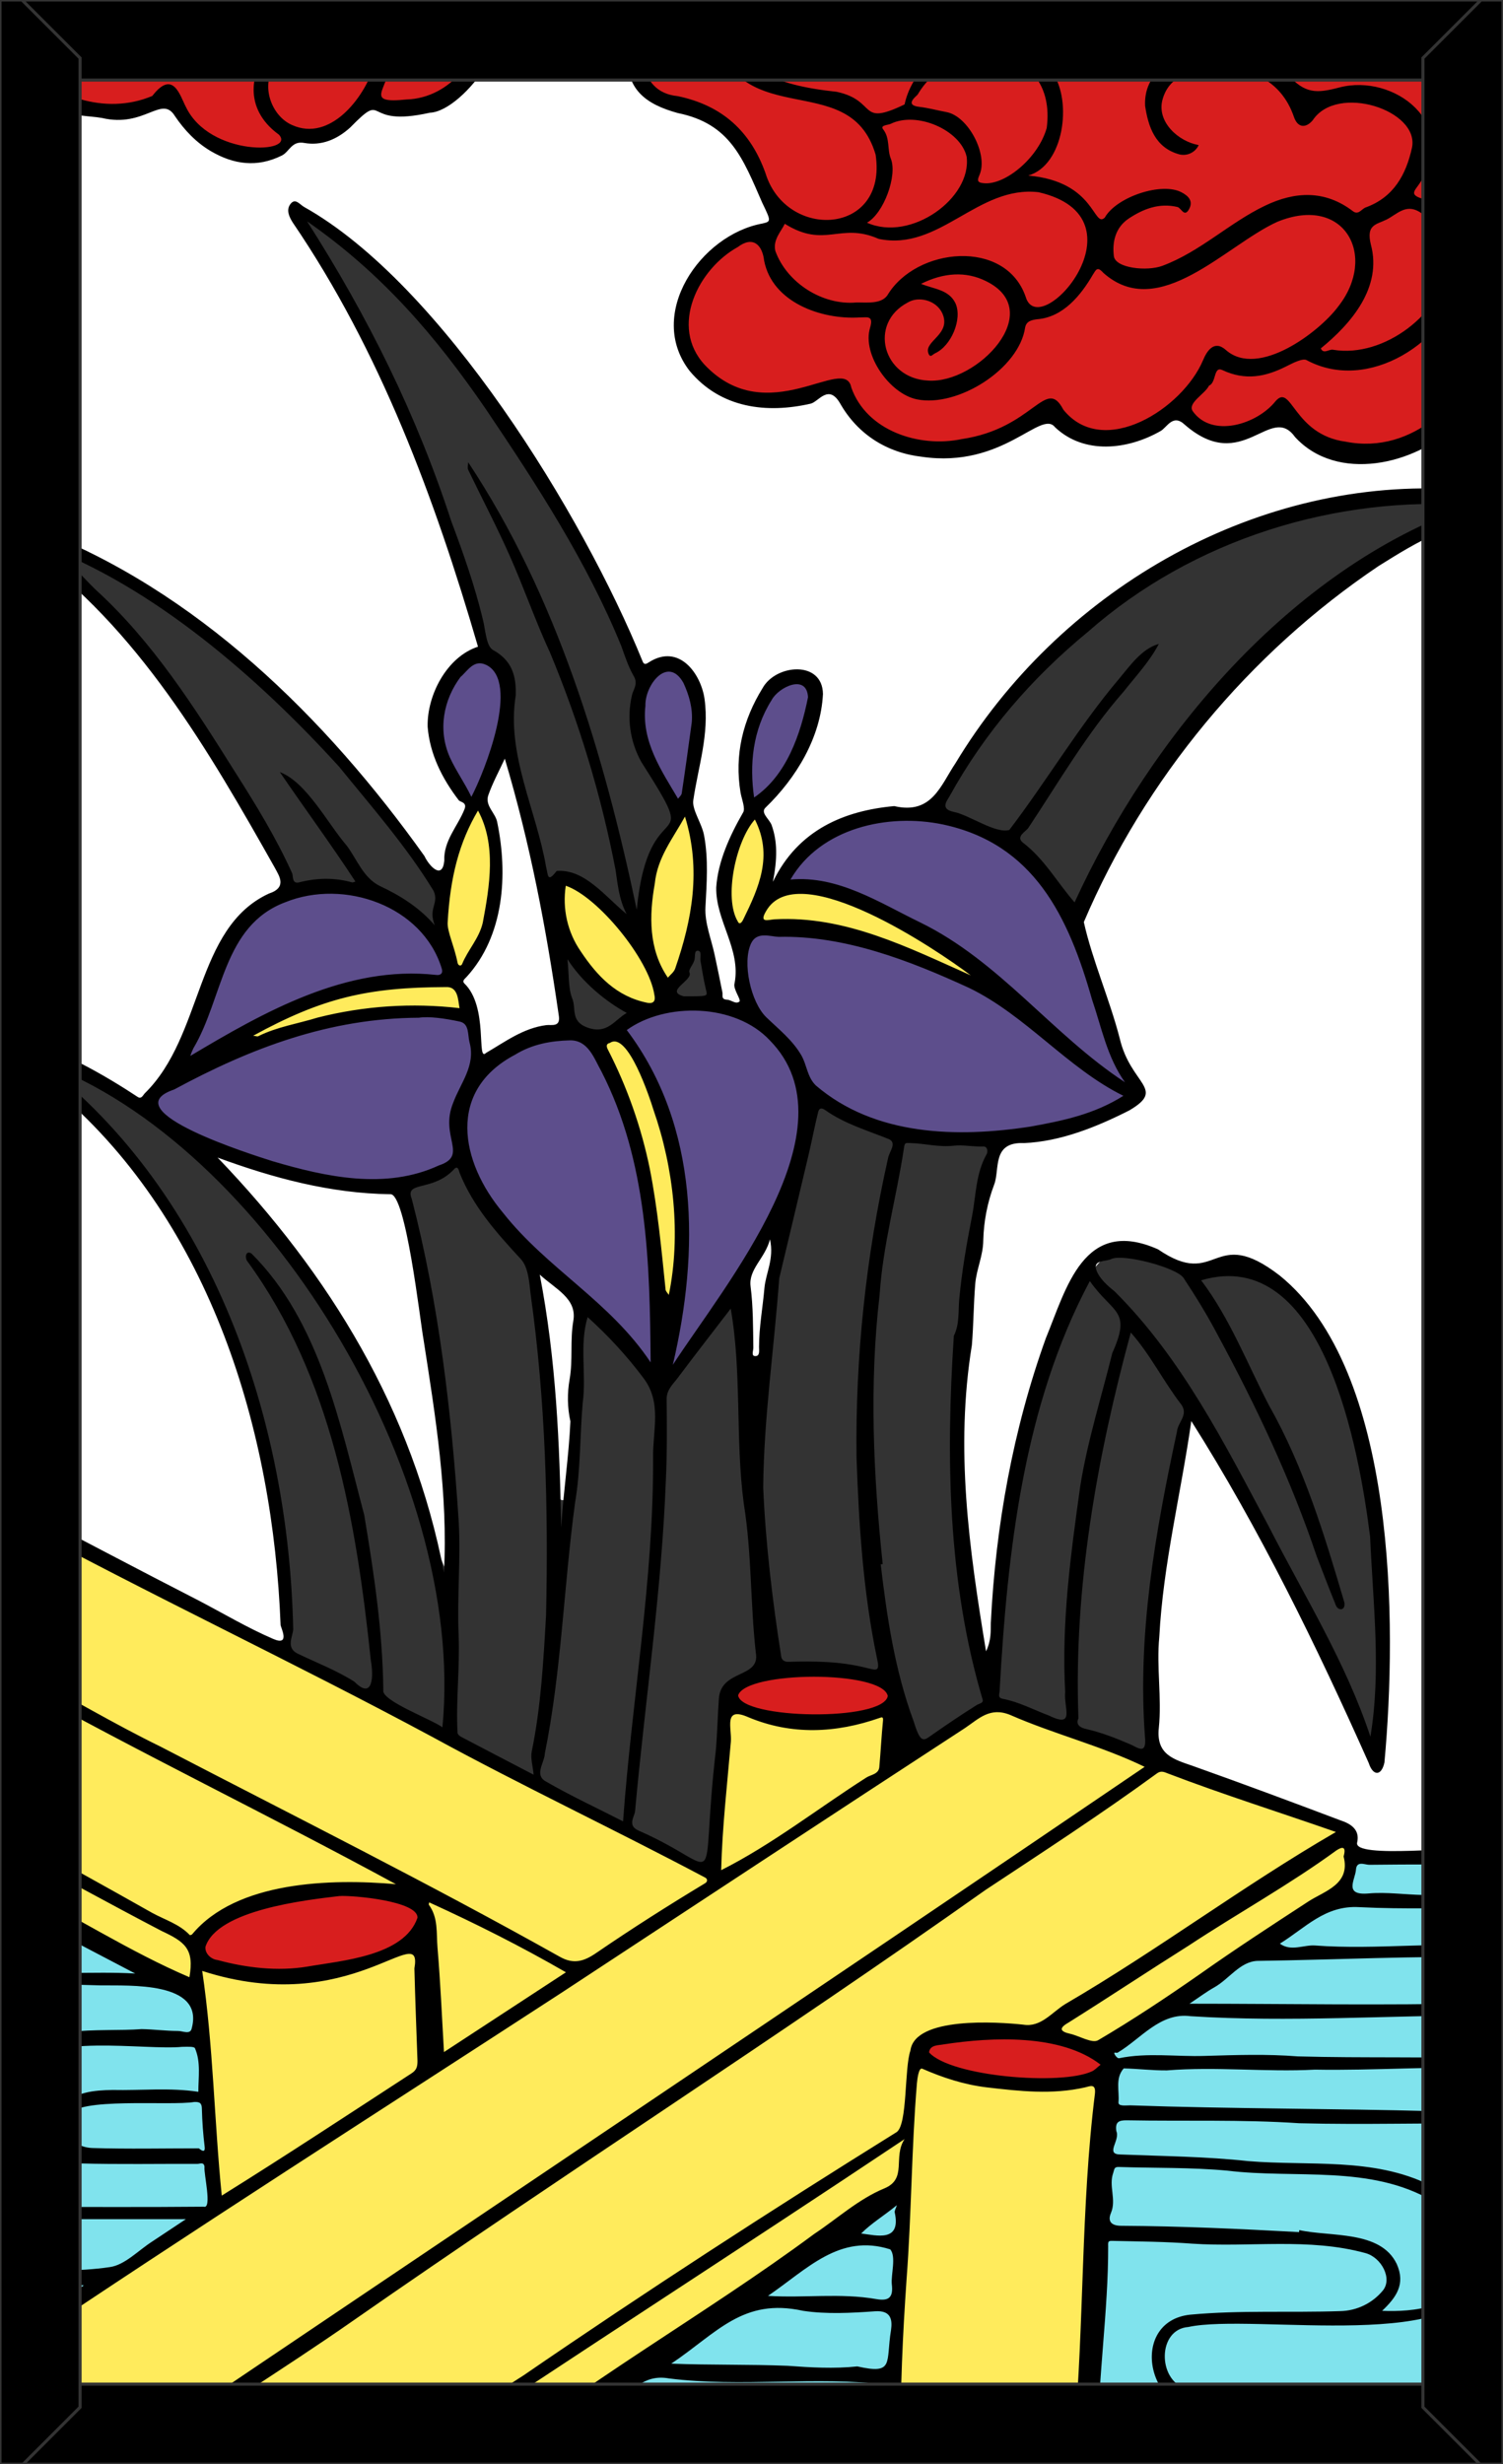 <svg xmlns="http://www.w3.org/2000/svg" xmlns:xlink="http://www.w3.org/1999/xlink" viewBox="0 0 976 1600">
<rect x="0" y="0" width="976" height="1600" fill="#808080" stroke="none"/>
<style type="text/css">
	.st0{fill:#FFFFFF;}
	.st1{clip-path:url(#SVGID_2_);}
	.st2{fill:#5D4E8C;}
	.st3{fill:#80E3ED;}
	.st4{fill:#333333;}
	.st5{fill:#FFEB5C;}
	.st6{fill:#D81E1E;}
	.st7{fill:none;stroke:#333333;stroke-width:2;stroke-linecap:square;stroke-miterlimit:3;}
</style>
<g id="Paper_Backing">
	<path class="st0" d="M960,22v1556c0,3.3-2.7,6-6,6H22c-3.3,0-6-2.7-6-6V22c0-3.3,2.7-6,6-6h932C957.3,16,960,18.7,960,22z"/>
</g>
<g id="Wikipedia_Cropped">
	<g>
		<defs>
			<path id="SVGID_1_" d="M960,22v1556c0,3.3-2.7,6-6,6H22c-3.3,0-6-2.7-6-6V22c0-3.3,2.7-6,6-6h932C957.3,16,960,18.7,960,22z"/>
		</defs>
		<clipPath id="SVGID_2_">
			<use xlink:href="#SVGID_1_"  style="overflow:visible;"/>
		</clipPath>
		<g class="st1">
			<path class="st2" d="M436.9,890.2c-5.1-3.1-8.5-5.2-14.2-1.6c-15.4-15.4-29.1-34.6-45.9-47.5c-30.9-24-57.1-53.2-76.5-86.7
				c-22,10.2-45.3,18-73.1,14.4c-21.2-0.9-165.3-36.6-117.6-64.1c6.9-3.3,20.8-8.2,11.6-16.1c-1.9-14.1,13.9-28.1,15.4-44
				c11.3-66.3,89.5-89.5,136.1-46.3c13.8,13.7,33.7,46.3-4.3,37.5c-31.4,3.3-78.8,7.3-95.6,33.4c1.2,2.9,4.5,4.4,7.5,3.4
				c39.8-12.2,76.8-20.2,119.1-13.3c16.2,3.2,3,29,16.5,32.4c99.5-78.5,107.3,98.6,110.6,162.9c23,29.7,18.4-87.9,12.4-102.7
				c-5-31.2-21.2-59.1-35.8-85c21.1-17.1,51.6-17.6,75.1-10.2c18,1.9-4.7-37.1,6-45.7c42-22.8,100.3,10.3,144.1,24.9
				c28.2-13.5-84.5-59-97.9-60.8c-5.4-2.8-23.2,5-20.6-6.1c38.5-60.9,139.2-50,177,13.3c21,38.9,29.9,83.9,47.1,122.5
				c-14.8,40.5-136.4,40.8-173.4,22.9c-11.2-0.5-32.6-27.5-38.2-10.8C518.8,783.1,475.7,840.3,436.9,890.2z M440.3,522.8
				c-59.4-57.4,4.4-141.3,12.9-53C448,485.7,454.1,512.3,440.3,522.8L440.3,522.8z M489.8,521.8c-2.1-0.1-3.8-1.7-4.1-3.7l0,0.2
				c-9-121,95.8-85.7,6.5,2.9C491.5,521.5,490.7,521.7,489.8,521.8L489.8,521.8z M306,521.4c-27.7-21-31.5-97.2,11.6-93.2
				C342.7,445,321,504.2,306,521.4z"/>
			<path class="st3" d="M704.4,1604c-5.3,0.1-5.6-9.8-0.5-10.4c13.3-17.3,2.6-50.3,8.4-72.9c5-39.4,2.6-76,8-114.4
				c2.8-5.2-4.3-8.7-0.3-14.2c3.3-5.4-1.7-10.1,2.8-16.2c3-9.2-4.1-20.2,0.9-30.5c-7.3-23.2-1.3-11.3,16.4-27.5
				c19.6-12.3,37.2-22.8,55.6-37.6c10.3-14.5,29.6-4.4,33.2-21.3c14.1-10.9,28.9-19.1,45.2-26.2c1.1-5.8,0-13.1,2.3-18.5
				c7.7-19.4,81,2,99.7-10.4c7.9-0.3,2.8,24.7,3.7,28.7c0.5,21.1,0.4,53.4,0.2,74.9c0.5,24.1-0.2,276.6,0.1,292.6
				C980.8,1611.3,708.4,1600.2,704.4,1604z M339.9,1604c-16.3-9.5,59.7-45.2,65.9-53.7c29.3-13.6,51.5-44.4,84.2-54
				c15.4-21.2,45.2-32.6,65.4-46.6c2.4-5,35-33.9,30.4-15c2.2,10.5-5.4,16.1-3.7,24.2c1.8,1.7,2.7,12.5,1.5,17
				c-1.7,6.5,2.1,10.9-2.6,18c-3.9,5.2,4.7,15,1.6,19.6c0.5,13.2-8,24.2-2.1,34.9c1.5,15.6-4.9,33.8,4.2,46.7
				C597.9,1616.7,342.1,1598.1,339.9,1604L339.9,1604z M0,1527.2c-4.7,12.6-14-367.6,7.8-294.4c28.9,20.3,64.4,30.5,89.2,53.2
				c16.5,2,38.5,11.6,31.8,30.4c-1.7,4.6-2.3,8.3,1.4,12c5.7,11.7,0.4,24,3.3,35.4c2.7,22.3,5.6,48.6,3.9,71.2
				c-24.6,9.3-44,40.2-73.4,42.2c-7.4,0.7-3.4,9.5-9.2,12.5C35.3,1500.2,16.9,1512.8,0,1527.2z"/>
			<path class="st4" d="M454.7,1213.3c-84.4-42.6-168.7-90.1-252-131c-11.5-4.3-22.1-9.5-16.1-24.8c1.4-21.7-2.7-42.7-4.7-64
				c-12.2-84.3-38.6-163-88.3-229.8c-19-28.3-46.5-53-68.8-70.6c3.6-34.4,133,79.9,146.3,99c67,70.7,86.9,151.8,118,226.6
				c10.7-3.8,3.6-23.5,5.1-30.2c-2.8-52.4-9.2-104.6-19-156.3c-5.6-64.7-34.1-50.8,21.5-78.1c14.8,17.8,23.2,41.9,44.7,60.7
				c18.4,10.7,8,192.7,29.2,153.8c5.6-37.9,1.2-76.8,7.3-114.3c8.3-11.3,37.3,32,45.9,41.9c29.8,12.8,58.5-125.1,59.7,6.5
				c18.7,28,14.9-62.2,18.7-73.2c6.2-26.9,12.8-53.5,19.1-80.5c9.6-71.6,21.9,0,108.8-8.9c28.1-2.9,5.8,23.2,7,38.6
				c-5.8,29.7-9.2,63.5-14,94.8c-3.4,14-3.6,239.2,23.3,200.9c8-78.6,19.1-208.8,72.8-260.2c16.4-5.7,43.2,6,56.4,14.2
				c64.4-25.9,97.7,62.8,108.8,112.2c12.2,60.1,17.6,126.9,9.5,188.5c-8,14-33.7-71.6-42.1-78.1c-26.4-41.6-43-95.7-75.6-130.8
				c-13.1,7.5-9.1,30.4-15,43.6c-9.7,50.3-17.6,110.5-13.5,163.4c6.4,29.8-52.6-10.2-66.6-9.1c-57-38.4-77.3,47.2-91.5,0.6
				c-5.3-9.5-3.4-28.4-14.4-32.6c-19.2,3.7-39.8-6.5-63.2-3.1c-20.2-12-12.6,1.2-28.8,7.2C453.2,1101.6,480.5,1198.9,454.7,1213.3z
				 M387.9,672.4c-14.6,0.7-20-13-19.8-22.2c-1.7-8.3-6.9-24.2-0.9-31.3c14.7,8.6,21.5,26.5,38.5,33.3
				C420.9,659,396.5,671.7,387.9,672.4z M444,650.9c-12.5-2.7-9.4-10.5-2.3-16.3c4.5-13.8,14.4-37.6,17.9-7.3
				C462.2,642.6,469,653.8,444,650.9z M282.3,604.8c-24.6-23.8-52.2-36.1-87.1-28.1c-12.3,0.2-32.1-60.6-45.7-73
				c-32.7-54.8-74.3-110.9-126.3-150c33.6-9.9,127.5,71.1,157.2,97.8C205.7,477.3,307.2,572.9,282.3,604.8z M407,597.6
				c-53.7-52.4-48.3-6.1-56.1-33.8c-6.5-37.3-26.2-74.1-19.9-112.3c0.3-11.2-1.7-19.9-12.7-26c-15.5-33.8-22.2-76.1-37.9-110.3
				c-3.5-55.6-164.5-262.3-26.7-132.2c64.3,69.9,116.4,150.1,154.2,237.2c15.9,23.9-3.6,48.5,12,72.6c6.7,16.6,32.1,34.7,11.8,51
				C417.3,557.3,424.9,594.6,407,597.6z M697.8,589.9c-16.8-12.8-26-37.1-44.1-46.3c-12.4-2.4-34.7-10.3-43.3-17.8
				c37-87.4,121.1-152.8,209.1-184.6c10-11.4,181-29.8,132-7.5C832.8,376.7,754.3,483.5,697.8,589.9L697.8,589.9z"/>
			<path class="st5" d="M580.6,1604c-2.1-252.6,67.3-214.5-201.2-46.8c-13.1,8-23.3,20.5-37.4,18.9c-2.8,13.1-16.3,18.2-27.7,26.9
				c-39.8,2.6-183,1.6-225.5-0.2c-6.2-3-88,8.2-92.7-2.8c3.4-3.7-5.9-82.8,4-80.8c9.5,4.9,15.4-1.9,23.1-7.2
				c143-101.5,120.6-33.5,106-215.8c0.3-10.1-47.7-25.3-62.5-36.3c-21.7-7.1-43.4-33.9-65.6-28.1c-10.2-0.8-7.7-252.5-1-255.3
				c140.6,78.6,289.3,149.5,435.4,226.5c8.8,2.8,29,21.5,29.3,2.4c2.6-30.6,3-64.8,8.1-94c4.2-3.8,9-2.4,14.9,0
				c26.8,11.2,54.3,10.1,82.4,0.3c12.3-3.4,5.4,15.3,6.1,21.9c-3,30.3,37-10.6,48.5-14.7c26.8-27.4,88.1,15.8,120.9,24.9
				c40.3,13.2,81.9,27.8,123.4,42c12.2,15.3,12.4,40.4-10.6,48.5c-27.3,16.6-52.4,34-77,50.9c-35.7,20.1-66.1,62.6-101,30.6
				c-20.9,6.7-39-1.8-62.2,3.5c-53.3,9.2,2.1,32.2,23.1,32c19.2,2.4,43.6,4.8,62.7,0c6.4-3.6,13,2.6,11.2,8.5
				c-8.5,67-7,137.3-12.3,204.9c3.2,8.7-7.9,24.3,2.5,29c3,0.4,3.4,4,3.2,6.4C709.3,1610.8,584.5,1600.6,580.6,1604z M225.1,1225.7
				c-56.4-5.9-163.5,51.9-46.3,58.5c37.5,3.6,63.2-15.8,91.4-19c14.6,6.2,9.9-19.9,5.1-26.1c-2.5-4.1,3.5-10.8-2.9-13.5
				c-3.6-2.2-9-4.7-11.9,0C250.4,1230.3,235.6,1224.2,225.1,1225.7L225.1,1225.7z M434.2,844.8c-12.2-8.2-5.6-30.8-10-44
				c-3.7-40.5-14.3-82.3-33-117.6c5.6-37.2,36.2,23.2,37,36.3C438.8,752.9,452.2,816.7,434.2,844.8z M167.2,676.9
				c-25.6-5.9,39.3-27.7,46.1-30.7c28-11.9,55.8-2.9,80.8-12.5c-10.8-37-7.5-77.4,13.3-110c24.5,1.7,15,76.3,2,93.5
				c-23.1,32.7-7.4,9.6-7.9,39.9C256.8,656.3,209.5,659.1,167.2,676.9L167.2,676.9z M421.9,655.2c-33.5-1.5-77.2-63.7-52.8-84
				c20.5,4.7,29.1,32.7,45.8,35.9c8.3-7.5,2.5-23.7,6.2-34c1.5-12,17.9-54.9,27.4-44.2C462.3,580.7,450.6,627.8,421.9,655.2z
				 M630.4,637.2c-44.3-22.1-91.9-37.3-140.7-38.6c-32.4,17.9-16.5-57.3-2.3-69.3c21.5-5.4,2.9,50.3,16,49.3
				C522.3,562.5,648.9,623.9,630.4,637.2L630.4,637.2z"/>
			<path class="st6" d="M684.7,1353c-16.4,3.5-117.9-10.1-74.5-29.4C638.8,1308.4,782.3,1338.8,684.7,1353z M178.2,1282.2
				c-133.2-11,41.8-79.5,89-46.6C300.7,1268,200.4,1283.7,178.2,1282.2L178.2,1282.2z M531.8,1117.3c-15.4-1.9-53.7,1.2-56.3-17.7
				C503.9,1059.7,659.3,1106.3,531.8,1117.3z M887.8,292.3c-19.7,0.2-40.8-8.1-50.5-24.3c-15.1-8.7-39.4,36.8-70.9-3.7
				c-80.9,50.3-71.3-19.6-96.7,6.8c-36.9,27.4-102.7,28.7-123.5-20.9c-32.7,8.1-66.3,17.2-91.3-10.4c-26.5-28.5-3-69.1,22.1-82.8
				c8.1-6.5,12.5-2.6,20.7-2.1c4.7-3.9,13.4-14.3,8.4-20.4C456.5,36,447.9,93.2,415,47.7c-6.3-14.7,2.8-30.9,4-47.7c0-2.2,1.8-4,4-4
				h36.3c9-0.3,506.9,0.2,516.7,0c11.3-0.8,0.3,220,4,224c-0.3,6.5-9.8,1.7-11.2,8c-13.9,32.5-39.2,62.2-81,64.4L887.8,292.3z
				 M166.4,100.2c-27.5,1.4-43.9-21.9-57.4-39.5c-17.6,11.2-39.3,14.2-60.7,6.9C31.7,66.4,17.9,43,0,42.9C-8.4,44.3-2.1,3.3-4,0
				c0-2.2,1.8-4,4-4c3.6,2.6,319-5.1,319.9,2.7c2.9,40.3-38.8,87.8-79.4,64.6c-14.3,8.5-25.6,30.8-47.6,23.6
				C184.6,91.8,179.9,102.3,166.4,100.2z"/>
			<path d="M977.3,323c-11-6.3-24-5.5-35.5-5.5c-130.1-6.4-254.8,67.6-321.3,178c-9.7,14.4-15.3,33.6-39.8,27.9
				c-32,2.9-62.4,15.1-78.8,49.2c2.9-15,3-26-0.8-36.8c-1.4-3.9-7.4-8-4.1-11.3c20.1-19.4,36-45.7,37.4-73.9
				c-0.3-22-30.6-19.4-39.2-3.8c-12.8,20.7-18.4,43.4-14.3,67.9c0.8,4.5,3.4,10.5,1.5,13.1c-8.5,14.8-16.2,31.6-17.3,48.4
				c-0.4,21.7,16.2,40.1,11.9,62.3c-1.1,3.5,4,10,3.3,11.7c-2.4,2.2-5.4-1-8.2-1.1c-4-0.2-2.6-2.8-3-4.8c-1.6-8.1-3.3-16.2-5-24.2
				c-2.2-10.4-6.6-20.9-6-31.2c0.8-15.5,2-31-0.9-46.5c-1.5-8-7.9-16.5-7-22.8c3.2-21.9,10.5-42.9,7.3-65.8
				c-2.3-16.2-16.4-36.3-36.1-23.8c-1.5,1-3.2,2.1-4.2-0.8c-38.4-94.5-130.3-244.7-219.7-294.8c-2.9-1.6-5.9-6.4-9.2-1.5
				c-2.5,3.8-0.4,8.1,1.8,11.6c56.8,83.4,92.2,179,120.3,275.4c-20.3,6.6-33.2,31.6-32.7,52c1.4,17.6,9.3,33.5,20.2,47.7
				c1,1.3,5.6,1.2,3.7,5.9c-4.4,11.1-13.6,20.3-13.1,33.4c-1.2,12.5-9.7,3.7-12.9-3.1c-64-89.8-148.1-172.7-252.6-212.5
				c-4.4-1.4-11.4-4.3-14.1,0.5c-3.7,6,3.2,9.2,8.2,12c72.7,52.2,118.3,131.3,161.4,207.7c2.6,5,8.3,12.7-3.9,16.7
				c-48.2,22.3-42.3,92.3-80.7,129.8c-1.2,1.4-2.2,3.9-4.7,2.1c-18.2-12.1-56.9-35.4-77.9-35.5c-3.6,0.3-5.6,2.6-7.8,4.8
				c0.5,1.1,1.2,2.1,2.1,2.8c11.8,7.8,22.9,16.5,33.4,26.1C137.1,795.1,177.3,929,182.2,1055c-0.1,1.4,6.8,14.2-4.9,9.1
				c-16.7-7.2-32.4-16.6-48.5-25c-38.5-19.7-76.7-40-115.1-59.9c-2.9-1.5-7-6.3-10.4-1.3c-2.2,3.1,0.5,6.8,3.3,8.4
				c90.3,49,183.4,92.7,274,141.4c58.4,31.9,118.5,60.2,177.3,91.4c1.7,0.9,1.6,2.6,0.1,3.6c-23.9,14.4-47.5,29.4-70.6,45.2
				c-8.1,5.6-14.9,7.8-24.1,2.5c-85.1-47.7-172.4-91.3-259-136.3c-30.5-14.9-59.8-32.4-89.8-48.4c-3.5-1.8-7.8-5-12.4-1.7
				c-5.6,4.9,3.3,9.8,8,9.2c82.3,45.8,163.6,84.9,247,130.2c-42.4-3.7-103.6-2-132.3,32.5c-0.3,0.4-1.4,0.7-1.6,0.5
				c-6.8-7.2-16.3-9.9-24.6-14.5c-29.3-16.5-58.6-33-88.4-48.6c-3.8-3.3-7.5-5.7-9.2,1.6c0,2.4,2.2,4.4,4.2,5.5
				c33.3,17.6,66.4,36,99.8,53.4c14.9,7,21.3,11.5,18,30c-38.9-16.6-75.1-40.2-113.2-59c-3-1.5-7.1-3.4-8.2-0.8
				c-1.2,2.8-0.6,9.2,1.5,10.6c28.3,18,53.7,30.4,84.7,46.8c-28.7-1.6-54.4,1.4-80-2.2c-6.4-1.6-13.7,7.1-3.9,8
				c20.5,0.6,40.9,1.4,61.3,1.9c18.7,0.3,67.5-2.8,59.3,27.9c-0.9,4.3-5.8,1.7-8.9,1.7c-7.9,0-15.9-1.1-23.7-1.2
				c-26.8,2.1-70-4.3-86.2,21.8c-9.9,15.5-6.5,48.2,10.1,58.3c11.2,6.3,23.7,6.8,35.9,7.1c25.5,0.7,51,0.2,76.5,0.3
				c1.6,0,4.3-1.5,4.6,2c-0.6,4.1,5.1,27.5-0.5,25.8c-40.6,0.4-81.2,0.1-121.8,0.1c-2.8,0-5.7,1.2-5.7,4.8c0,2.9,2.1,3.2,4.5,3.2
				c37.9,0,73.1,0,111.4,0c-8.6,5.7-15.3,10.2-22,14.6c-9,5.8-17.6,15.1-27.3,16.5c-20.8,3.1-42.2,2.1-63.4,2.7
				c-3.6,0.1-7,0.3-7.2,4.6c-0.3,4.6,3.8,3.7,6.6,3.6c15.6,0.7,31.6-1.2,47,1c-15.7,11.7-34,20.8-49.9,32.7
				c-3.1,2.1-4.8,6.7-2.6,10.2c1.9,3.4,4.2,1.5,6.4,0c117.6-79.3,237.3-155.5,356.3-232.9c87.3-57.3,174.4-114.8,261.9-171.8
				c9.1-6.1,16.3-14,29.5-8.6c28.5,12.5,59.3,20.1,87.3,33.7c-219.2,149-441.2,297.6-661.5,446.4c-10.7,4.3-1,13.7,6.4,8.7
				c45.8-33.6,94.6-63,141.1-95.5c135.9-94.7,275.5-184,410.7-279.7c37.5-24.8,75.2-49.3,111.5-75.8c2.6-1.8,4.8-0.6,6.9,0.2
				c36.4,13.9,71.3,24.8,109.1,38c-60.4,35-115.5,76.6-175.7,111.7c-8.7,5.3-15.8,15.3-27.3,13.4c-16.7-1.8-70.4-5.4-73.3,16.8
				c-4,11.3-1.8,48.2-9,53c-81.8,50.9-162.8,103.4-242.2,157.9c-26.5,17.2-53.4,33.8-79.9,51c-1.6,1-2.9,4.6-2.6,6.7
				c1.2,5,6.8,3.1,10.2,0c107.2-72,211.6-138.9,319.7-211.1c-7.8,11.8,2,25.7-13.1,32c-16.9,7-30.5,19.6-45.6,29.6
				c-71.1,52.7-151.9,97.5-218.8,153.2c4.8,8.4,23.8,0.2,29.9-3.7c19.6-14,39.1-28.7,60.2-40.6c10.5-6.1,17.5-18.1,34.4-15.1
				c46.4,5.9,96-1.6,142,4.1c0,11.9-0.3,23.8-0.4,35.7c0.4,4.3-1.2,12.8,5.8,10.7c1.6-1.8,3.1-4.4,3.1-6.7
				c-0.4-36.2,1.3-72.2,3.8-108.3c3.2-42.3,3.2-84.8,6.7-127c0.3-3.2,1.2-10.6,3.5-9.6c13.5,5.9,27,10.3,41.7,12.1
				c21.4,2.5,42.7,4.9,64.1,0c2.8-0.6,7.1-2.9,6.3,4.2c-9.2,74.1-6.9,148.7-13.5,222.6c-2.2,5.8-2.2,16,6.8,15.6
				c7.8,0.4,9.2-6.9,8.7-13.2c0.1-42.1,6.7-83.9,6.6-126c-0.1-3.3,0-3.6,3.3-3.5c17.1,0.4,34.2,0.5,51.3,1.8
				c37.4,2.5,75.5-4,112.4,6.1c10.5,2.8,17.7,16.6,11.4,24.3c-6.8,8.3-17,13.2-27.7,13.4c-32.5,1.1-65-0.7-97.4,2.3
				c-40.8,4.3-29.2,68.6,17.5,64.6c41,2.7,81.9-2,123-0.5c18,0,36,0.2,53.9-0.2c3.1-0.1,6.3-2.2,9.4-3.4c-8.5-11.2-58.5-5-74.3-5.4
				c-17.8,1.2-35.8-0.2-53.6-1.3c-26.4-1.6-53.3,4.8-79.1-5.9c-18.1-5.8-18.1-38.4,2-39.9c42.1-9.2,186.2,18.2,188.7-36.1
				c1.4-25.3-7.5-42.5-32.1-56.1c-36.6-18.1-78.3-12.2-117.8-15.5c-27.5-3-55.3-3.2-82.9-4.3c-10.3-0.1,0-9.1-2.7-15.2
				c-0.8-5.8,1.4-7.1,7-7c37.2,0.7,74.5-0.6,111.7,1.9c42.3,1.1,84.7-0.3,127.1,0.2c2.1,0.2,4-1.4,4.2-3.5c0-0.1,0-0.3,0-0.4
				c0.1-2.8-2.4-2.1-4.1-2.2c-13.1-0.7-26.2-1.7-39.3-1.9c-65.8-1.8-131.7-1.5-197.5-3.8c-3.2,0-8,0.8-7.7-2.1
				c0.7-7.3-2.3-15.4,3.4-21.9c9.2,0.2,18.7,1.4,28,1.3c32.1-2.6,64.4,1.2,96.2-0.5c38.8,0.7,77.6-2.4,116.6-0.9
				c5.3,0.6,3.5-5.2,0.2-6c-42.7-1.8-85.4-0.5-128-1.7c-20-1.6-40.3-0.9-60.5-0.3c-18.5,0.6-37.1-2.3-55.5,1.5
				c-0.8,0.2-2.2-1.2-2.7-2.2c-1.4-2.4,1.1-1,1.7-1.4c15.2-9,27.6-26.3,47.4-23.7c64.1,4.1,128.5-0.6,192.7-0.5
				c5,0.8,13.2,2.9,10.2-5.2c-2.2-2.8-10.7-2.5-14.6-2.7c-63.3,1.5-125.6,0.3-189,0.3c6.2-4.1,10.9-7.7,16.1-10.6
				c9.6-5.4,16.7-16.7,27.9-17.2c50.8-0.7,101.7-3.3,152.5-2.4c4.5,0.6,10.2-2.2,7.1-6.8c-39.7-3.7-81.8,2.2-122.1-0.8
				c-7.5-0.5-15.5,4.1-22.8-1.2c16.8-10.4,29.4-25,51.5-23.7c29.6,1.5,59.3,0.4,89,0.5c3.3,0,7.3-0.1,7.1-4.6s-4.4-3.9-7.6-3.9
				c-15.6,0.2-31.2,0.3-46.8,0.1c-11.9-0.2-23.8-2-35.5-1c-16.5,1.5-8.8-8.8-8.3-15.3c0.4-6.2,5.7-3.3,8.6-3.3
				c27.4-0.3,54.8-0.3,82.3,0c4.6,0,4.6-3.1,5.6-5.9c2.5-3.7-13-3.9-15.2-4.3c-10.5-2.3-83.5,6.7-80.5-4.3
				c1.9-8.4-4.3-12.2-10.7-14.3c-31.8-12-63.7-23.9-95.8-35.3c-12.3-4.3-24.2-7.2-22.3-24.8c2-19.3-1.6-39.6,0.3-59
				c2.5-47.4,14.1-93.2,20.8-140.2c44.2,69.8,81.4,146.1,115.2,222c2.7,8.4,8.2,8.8,10.2-0.3c8.3-90.1,8-254.7-68-316.2
				c-43.8-33.8-39.9,9.8-79-17c-48.3-21.5-59.5,25.3-72.9,57.8c-21.3,59.2-32.6,122-35.7,184.8c-0.1,5,0.4,11.1-3.1,18.4
				c-11.1-67.2-20.1-131.6-9.2-198.8c1.1-13.3,1.1-26.6,2.2-39.9c0.8-9.5,5.1-18.1,5.2-28.1c0.3-12.4,2.7-24.7,7.1-36.3
				c3.8-10-1.7-27.8,19.4-26.9c23.7-1,47.2-10.5,68.3-21.2c24.2-14.2,0.9-16.5-6.2-46.8c-6.4-24.9-17.9-51.1-23.3-75.5
				c39.6-93,107.3-174.6,191.3-231.1c25.2-15.8,50.4-31.2,81.6-31.1C987.4,339.4,985.1,326.6,977.3,323z M12.7,1381.5
				c-7.7-12.9-2.4-25.7,4.7-38.5c10-23.2,77.2-11.6,100.8-14c2.9,0,7.8-0.4,8.4,0.9c3.9,9,2.2,18.8,2.2,28.3
				c-18.3-2.8-37.2-0.8-55.7-1.2c-12.2,0.2-24.4,1.3-33.8,10.7c-7.8,7.8-6,21,4.7,27.4C30.5,1394.9,18.7,1391.6,12.7,1381.5z
				 M129.1,1394.9c-23,0-45.9,0.5-68.9-0.2c-13.5-0.4-21.2-11.5-15.7-21c5-12.3,65.9-6.2,81.7-8.9c3.5-0.1,4.9,0.7,4.9,4.6
				c0.2,8.2,0.8,16.4,1.8,24.5C133.4,1398.3,130.6,1396.1,129.1,1394.9z M267.1,1346.3c-40.9,26.6-81.7,53.5-123.1,79.3
				c-4.9-48.4-5.5-97.6-12.7-145.9c96.8,31.4,143.5-34.5,137.8-1.6c0.5,20,1.3,40,2,60C271.1,1341.8,270.6,1344.1,267.1,1346.3
				L267.1,1346.3z M271.1,1245.2c-8.6,24.9-49.2,27.8-71.5,31.7c-19.4,3.2-39.7,0.8-58.5-4.3c-3.8-0.4-8.1-4-7.7-8.5
				c7.7-24,65-30.4,86.9-33C229,1230.5,271.6,1234.3,271.1,1245.2L271.1,1245.2z M288.3,1332.4c-1.3-22.6-2.3-45.3-4.2-67.8
				c-0.8-9.3,0.6-19.4-5.6-27.8c-0.2-0.3,0.1-1,0.2-1.6c30.3,13.8,59.7,28.6,88.8,45.4L288.3,1332.4z M578.6,1512.9
				c-3.5,21.4,2.3,29-21.9,23.6c-15,1.6-30.5,0.7-45.2-0.4c-25.3-1-50.6-0.4-75.6-1.4c29.8-20,46.4-42.9,85.6-34.3
				c15.3,2.3,31.2,1.4,46.8,0.3C578.8,1500,579.5,1506.4,578.6,1512.9L578.6,1512.9z M579.1,1483.1c1,8.2-1.5,11.2-10,9.7
				c-23.4-4.1-46.8-0.6-70.4-2.1c25.4-17.3,46.4-40.7,79.4-30.2C582.1,1465.2,578.5,1476.9,579.1,1483.1L579.1,1483.1z M581,1436.5
				c4.3,19.6-11.8,14.9-21.8,13.7c6.8-6.8,14.8-11.5,23.2-18.4C581.7,1434.1,580.8,1435.4,581,1436.5L581,1436.5z M709.1,1344.9
				c-20,9.3-91.7,3.5-105.8-12.3c0.6-5.1,6.3-4.5,9.5-5.2c31.2-4.8,76.1-6.9,101.9,13.2C712.8,1342,711.2,1343.9,709.1,1344.9
				L709.1,1344.9z M722.9,1410.8c0.8-2.2,0.4-3.9,3.6-3.8c23.5,0.8,47.2,0.2,70.6,2.4c44.4,5.4,92.7-4,133,19.6
				c18.3,12.2,23.3,28.7,21.6,45.5c-2.9,23.9-34.5,26.8-54.2,25.9c9.3-8.8,15.3-17.4,9.5-30.4c-10.5-22-42.9-17.5-63.3-22
				c0,0.4-0.1,0.9-0.1,1.3c-38.4-2.1-76.9-3.9-115.4-4.1c-7.4,0-8.8-3.6-6.8-8.3C725.1,1428.2,719.8,1419.4,722.9,1410.8
				L722.9,1410.8z M872.5,1205.4c4.6,18-12.1,22.3-22.7,29.1c-23.8,15.5-47.6,31-70.8,47.4c-21.5,15-43.3,29.5-65.9,42.8
				c-3.9,2.3-12.1-2.8-18.3-4.2s-7.5-3.5-1.2-7.1c26.3-16.5,52.2-33.7,78.4-50.2c31.7-20.9,65.2-39.4,95.9-61.8
				C870.7,1199.6,874.6,1197.8,872.5,1205.4L872.5,1205.4z M764.3,929.5c-14,64.9-25.8,131.3-20.8,198.1c1.3,12.4-5,6.9-9.3,5.1
				c-9.5-4.1-18.9-7.8-29-10.1c-3.1-0.7-7-2.4-4.9-6.9c-3.2-84.6,12-169.4,34-250.5c12.5,14,21.2,31.8,32.9,46.9
				C771.8,918.8,764.8,923.5,764.3,929.5z M721.6,817.5c7.6-3.7,42.5,5.5,47,12.3c7.9,12,15.5,24.3,22.2,37.1
				c25,46.3,47.4,93.6,64.2,143.5c4,10.4,8,20.9,12.2,31.2c1.2,4.4,6.7,4.7,5.8-1.1c-13-44.1-26.2-87.7-49-128.1
				c-14.2-27.2-25.2-56.2-44-81.1c79.3-23.5,102.7,110.7,109.7,166.5c1.9,43.2,7.3,87.2,0.2,129.8c-16-48.4-43-91.5-66-136.5
				c-28.6-53.6-56.7-109.5-100.2-152.7c-4.8-3.8-10.2-8.7-11.9-14.2C709.9,818,718.2,819.2,721.6,817.5L721.6,817.5z M649.1,1098.2
				c5-90.3,15.5-185.6,58.6-266.4c15.1,21.5,27.3,18.4,14.6,46.7c-7.1,28.7-16.1,57-20.8,86.3c-6.2,44.4-12.3,88.8-9.8,133.7
				c-1.1,10.5,6.8,23.8-10.6,15.4c-10-3.8-19.5-8.9-30.1-10.9C647.7,1102.3,649,1099.8,649.1,1098.2L649.1,1098.2z M498.4,590.1
				c22-32.6,108.9,25.8,132,43.2c-40.5-18-81.4-38.9-127.4-36.4C498.6,597.2,492,599.9,498.4,590.1z M501.1,454.5
				c4.4-8.3,22.8-17.3,23.6-1.8c-4.8,24-13.9,50.8-35,65.1C486.6,496.5,488.7,474.1,501.1,454.5z M479.1,598.3
				c-9.2-15.2-1.3-52.4,11.1-66.2c11.9,23.5,2.6,44.2-7.5,64.8C481.4,599.7,479.9,600.3,479.1,598.3L479.1,598.3z M499.9,675.5
				c55.9,56.9-29.3,158.9-63,210.7c17.3-73.6,17.3-154.8-29.9-217.4C432,650.7,477.3,651.3,499.9,675.5L499.9,675.5z M556.2,946.4
				c1.5,43.4,4.3,87.3,13.2,129.9c2.1,9.1,0.2,8.4-6.6,6.7c-16.7-4.3-33.7-4.5-50.8-4c-2.7,0.1-4.4-1.2-4.7-3.4
				c-5.7-36.3-10.1-73-11.7-109.7c0.4-45.6,7.1-90.3,10.4-135.9c6.2-26.2,12.8-53.5,19-79.9c2.2-9.2,3.9-18.5,6.2-27.7
				c0.4-1.7,1.2-4,4.7-1.6c12.4,8.8,27,13.1,41,18.7c6,2.4,0.5,8.3-0.2,12.4C562.3,815.7,555.4,881,556.2,946.4z M490.4,880.5
				c-2.7,0-1.2-3.5-1.2-5.4c-0.2-13.3-0.1-26.6-1.8-39.9c-1.4-11.2,9.4-18.1,12.6-30.5c2.8,12.7-2.7,21.8-3.6,31.6
				c-1.1,12.7-3.5,25.4-3.5,38.3C492.9,876.9,493.6,880.6,490.4,880.5L490.4,880.5z M370.4,922.9c-1,22.6-4.6,46.1-6,68.9
				c-1-54.4-3.2-108.7-13.9-164.2c10.4,9.5,24.3,15.6,21.8,30c-2.2,12.7-0.2,25.3-2.4,37.9C368.3,904.6,368.4,913.9,370.4,922.9
				L370.4,922.9z M326.6,787.4c-27.8-33.2-36.5-79.2,7.9-102.6c11.2-6.9,23.4-9,35.5-9.3c12-0.3,15.8,11.8,20.5,20.1
				c29.9,58.3,31.5,124.2,32,189C396,844.8,355.5,824,326.6,787.4z M322.9,534c-1-6.1-8.2-10.8-5.8-17.7c2.8-8,6.9-15.5,10.7-23.7
				c16.5,55.4,26.8,109.7,35,166.4c1.5,8.2-4.5,6.2-8,6.6c-15,1.9-26.7,10.8-39.1,18c-6.6,6.6,1.8-29.9-14.3-45.2
				c-1.3-1.5,0.2-2.7,1.5-4C327.4,607.7,329.9,567.8,322.9,534z M377.1,617.7c-8.6-12.4-12-27.7-9.7-42.6
				c21,7.2,54.1,47.9,57.5,70.7c0.8,3.3,0.2,6.2-4.6,5.3C400.5,647.1,387.8,633.8,377.1,617.7L377.1,617.7z M407,657.7
				c-7.8,4.3-12.5,14.2-25.5,9.5c-11.2-4-7.3-12.5-9.8-18.6c-2.8-6.9-2.1-15.3-3.2-25.8C378.4,638.3,394.1,650.7,407,657.7
				L407,657.7z M422,759.1c-5.5-27-14.7-53.2-27.3-77.7c-1.1-2.1-1-3.8,1.3-4.2c11.6-8.1,26,35.8,28.4,43.6
				c13.1,37.6,17.9,81.2,9.9,120c-0.7-1.2-2-2.3-2.1-3.5C429.5,811.1,427.1,785.1,422,759.1L422,759.1z M453.2,617.3
				c2.7,0.2,1.3,4.3,1.7,6.7c1.1,6.3,2.1,12.7,3.6,18.9c1,4.1,1.4,4-14.5,4c-12.8-3.4,6.3-10.3,3.7-15.5c-0.8-1.7,2.4-5.1,3.2-7.9
				C451.6,621.2,450.6,617.1,453.2,617.3L453.2,617.3z M438.4,629c-0.8,2.2-3.1,3.9-4.7,5.8c-12.6-18.4-12.2-40.3-8.5-61.1
				c1.7-16.9,11.5-28.9,19.6-43.5C455.4,564.6,449.5,597,438.4,629z M419.1,458.3c-0.4-13.6,14.6-32.9,24.7-14.9
				c3.7,8,6.2,16.6,5.4,25.7c-2.1,15.4-4.2,30.7-6.5,46c-0.2,1.3-1.6,2.4-2.4,3.5C429.5,500.3,416.5,481.5,419.1,458.3z
				 M293.1,338.6c-22.6-69.5-54.2-133.1-93.7-194.9c48.5,33.7,83.5,74.4,116.2,122.1c33,49,65.5,98.9,87.9,153.8
				c2.3,6.5,4.6,13.5,8.1,19.5c2.9,5-0.4,8.6-1.2,12.2c-3.5,14.8-1.3,30.3,6.1,43.5c41,64.4,4.7,15.3-3,95.9
				c-21.3-101.1-52.1-204-109.5-290.6c0,1.6-0.6,3.5,0,4.9c9,18.7,18.7,37.1,27.1,56.1c9.2,20.7,16.6,42.2,26.1,62.7
				c18.9,45.4,33.2,92.6,42.5,140.9c1.4,9,2.1,19,7.2,28.8c-14-11.4-27.2-29.4-45.4-28c-6.2,8-5.5,2.8-6.9-2.7
				c-6.4-37.1-25.9-73.2-19.7-111.2c0.4-12.3-2.1-22.6-14.8-29.6c-4.4-2.5-4.8-12.8-6.5-19.6C308.4,380.7,301,359.6,293.1,338.6
				L293.1,338.6z M292.1,491.7c-7.9-17.9-4.1-37.3,6.9-52.1c4.8-4.1,8.7-11.8,16.9-7.8c21.7,11-0.8,68.4-9.8,85.6
				C301.7,508.2,296.1,500.5,292.1,491.7L292.1,491.7z M290.7,598.9c1.6-29.1,7.4-51.9,19.7-72.6c12,22,7.6,49,3.1,72.8
				c-2.4,10.3-9.6,17.5-13.4,26.8c-0.6,1.6-2.6,1.3-3-0.9C295.1,614.6,290.3,604.7,290.7,598.9z M289.4,640.9c8.1-0.5,8,8.1,9,13.7
				c-30.8-3.6-62-1.5-92.1,6.1c-12.9,4-26.4,6-38.6,12.1c-0.6,0.3-1.5-0.1-3.3-0.3C209.5,647.8,238.8,641.1,289.4,640.9L289.4,640.9
				z M152.8,501.5c-26.6-42.4-53.7-85-91-118.9c-10.7-10.4-20-22.9-34.7-28.7c72.7,27,140.6,86.2,193,143.8
				c21.3,26.2,43.8,51.8,61.5,80.8c3.6,8.4-3.7,11,0.7,22.3c-9.9-11.5-22.3-19.3-35.8-25.6c-10.8-5.5-14.6-17.2-21.4-26.2
				c-12.2-14.1-26.1-41.2-43.4-47.7c16.4,24,33.4,47.1,49.1,71.1c-0.8,0.2-1.6,0.7-2.3,0.5c-11.4-3.2-22.8-2.9-34.2,0
				c-4.9,1.2-3.8-4-4.6-5.9C179.3,543.9,166.2,522.6,152.8,501.5z M125.6,680.6c19.3-32.4,19.1-79.6,59.7-94.8
				c38.1-15.4,89,2.3,101.5,42.9c1,2.8-0.2,4.8-3.8,4.3c-57.9-6.4-111.5,24-159.4,52.6C124.1,683.9,124.8,682.2,125.6,680.6z
				 M113.1,707.4c50-27,100.8-46.3,158.9-46.6c6.6-1,16.7,0.4,26.5,2.5c6.4,1.4,5.1,8.5,6.4,13.5c4.1,15.1-5.9,26.4-10.6,39.2
				c-9.1,22.1,10.3,34.2-9.3,40.7c-34.5,16-73.4,7.5-108.2-2.8C164.9,750.1,72.3,721.2,113.1,707.4z M287.3,1121.5
				c-7.6-5.4-39.8-17.3-38.4-24.1c-0.4-38.2-6.1-76.2-12.4-113.8c-15.6-58.8-28.8-125.5-73.2-169.7c-4.1-2.5-4.4,3.4-2.4,5.4
				c54.5,74.9,70.5,168.7,79.9,258.8c1.8,9.8,1.6,26.2-10.7,13.8c-11.7-7.4-24.5-12.3-36.8-18.2c-7.8-3.8-3.2-11-2.9-15.8
				c-2.9-136.5-52.3-282.3-163.4-368C170.4,741.8,303.2,956.8,287.3,1121.5z M288.3,1021c-20.1-105.1-74.2-193.6-147-269.4
				c36.1,13.3,73.3,23.3,112.1,23.8c10.1-1.1,19.4,82.2,21.6,94.2C282.8,919.7,291,970.2,288.3,1021L288.3,1021z M299.4,1127.7
				c-1-0.5-2.3-1.7-2.3-2.7c-1.1-21.3,1.6-42.4,0.7-63.8c-1-24.2,1.4-48.6,0.1-72.9c-4.6-70.4-12.8-141.5-30.5-209.8
				c-4.9-12.1,13.8-4.3,27.7-19.6c2.5-2.4,3,1.8,3.3,2.5c8.8,22,24,39,39.8,56.1c4.9,5.3,5.5,15.2,6.4,23.1
				c9.7,68.9,11.5,138.6,10,208c-1.7,29.7-3.3,59.4-9.3,88.6c-0.9,4.4,0.7,9.3,1.2,15.1C330.6,1144,315,1135.9,299.4,1127.7
				L299.4,1127.7z M404.6,1182.6c-17-8.7-34.1-16.6-50.3-26c-7.5-4.3-0.7-12.1-0.5-18.1c10.8-53.3,12.3-108.7,19.6-162.6
				c3.7-21.7,3.1-43.4,5-65.1c2.5-18.4-2.3-37.6,3.2-55.6c13.3,12,25.5,25.2,36.2,39.5c12.2,16,6,34.1,6.3,51.4
				C424.5,1025.7,410.3,1103.6,404.6,1182.6L404.6,1182.6z M464.8,1136.8c-11,95.7,7.4,77-49.9,51.9c-7.9-3.3-2.8-9.2-2.5-12.8
				c6.5-71.7,17.3-143.1,20-215.2c0.8-17.3,0.7-34.7,0.5-52.1c-0.1-6.2,4-9.7,7.1-13.8c11.3-15.1,22.9-30,34.5-45.1
				c7.3,41.5,2.9,84.8,8.5,126.7c5.2,32.1,4.2,64.6,7.8,96.7c3.1,16.9-22.9,10.5-24,30.1C466,1114.3,465.8,1125.6,464.8,1136.8
				L464.8,1136.8z M573.4,1117.1c-1,10.1-1.5,20.1-2.4,30.2c-0.4,4.8-5.7,5-8.5,6.9c-31.2,19.9-61.2,43.5-94.2,60.1
				c0.7-27.7,3.9-55.7,6.3-83.4c0.7-8.9-5.1-23.2,11.4-15.9c28,11.7,56.8,10.4,85.3,0.4C572.7,1114.9,573.6,1114.7,573.4,1117.1
				L573.4,1117.1z M576.5,1101.2c-2.9,16.7-94.8,15.2-97.2-0.4C484.5,1084.8,573,1084.4,576.5,1101.2L576.5,1101.2z M640.7,749.4
				c-7.1,12.5-6.9,26.9-9.5,40.3c-3.5,17.8-6.6,35.7-8.3,53.9c-0.7,7.5,0.3,16.2-3.5,23.7c-5.2,78.4-4,159.7,18.6,235.9
				c1,2.7-2.1,2.8-3.8,3.9c-10.5,6.6-20.8,13.6-30.9,20.7c-4.4,3.1-6.2,2.1-10.1-10.4c-12.1-32.9-17.2-67-21.3-101.7l1.3-0.1
				c-6.1-58-8.8-117-2-174.9c2.1-32.3,11-63.4,15.8-95.3c0.5-3.7,1-3.3,4.6-3.2c9.2,0.3,18.2,2.8,27.8,1.7
				c5.9-0.7,12.7,0.8,19.1,0.5C641.5,744.4,641.5,747.9,640.7,749.4z M669.1,731.5c-47.6,7.3-101,6.1-139.3-26.7
				c-5.7-5.5-5.8-13.4-9.5-19.7c-5.7-9.8-14.6-16.8-22.7-24.6c-10.1-9.8-15.7-35.5-9.9-47.9c3.7-8,12.4-4.5,17.9-4.3
				c42.9-1,85.1,15.4,123.6,33.1c36.9,17.8,64.1,52.3,100.3,70.1C710.5,723.5,690.2,727.7,669.1,731.5z M709.1,648.9
				c6.2,18.1,9.8,37.5,21.4,53.8c-47.3-31-81.2-78.5-133-103.8c-26.6-12.9-53.4-30.6-84.2-27.8c19.5-33.6,63.3-43.2,98.9-35.8
				C671.3,547.8,693.8,595,709.1,648.9L709.1,648.9z M952.5,329c-114.6,41.1-205,148.6-254.7,256.9c-11.3-12.9-19.6-28.2-33.7-38.9
				c-4.6-3.9,2-7,3.7-9.5c19.9-30,38-61.3,61.9-88.5c7.8-9.9,17-19.7,22.8-30.9c-10.9,3-18.6,14-25.7,22.5
				c-26.1,30.8-47.2,66.6-71.4,98.3c-9.1,2.5-25.7-9.6-35.9-11.7c-8.7-1.8-5.2-6.4-3-10c22.8-41.4,53.4-76.9,89.9-106.9
				c68.1-60,161.1-89,250.9-82.1C956.1,330.9,954,328.4,952.5,329z M440.1,73.4c34.2,6.9,42.3,29.5,54.9,58.3
				c5.7,11.8,5.8,12.1,0.2,13.4c-40.4,7.3-75.8,59-47.4,95.7c20.3,24.4,50.2,27.8,78.6,21.3c5.2-1.2,11.7-13.3,19.3,0.1
				c11.4,19.9,30.3,31.8,53,34.4c53,7.7,77.2-31,86.4-19.2c18.9,17.9,47.1,14.7,68.5,2.5c4.3-2.4,8-11.5,15.8-4.1
				c37.6,32.7,55.5-14.4,71.5,7.9c27.3,29.9,78.1,18.1,104.4-7.7c16.7-14.9,29.3-32.8,29.9-56.2c0-1.8-0.5-3.3-2.7-3.7
				c-3.5-0.6-4.4,3.3-5.6,5.9c-14.4,37.6-48.9,73.4-93,64.8c-34.3-4.6-35.1-38.6-45.7-26.2c-12,15-41.4,24.1-53.8,6.2
				c-3.2-5.3,8.1-11,10.7-16.4c4.9-2,2.8-12.9,8.7-10.1c14.9,7,28,4.4,41.6-2.5c4.2-2.1,10.7-5.5,13.2-3.9c40,21.4,91-11.8,102-53.1
				c5.3-18.3-7.6-46.6-25.9-51.5c-10.2-2.7-6-5.4-2.8-10.3c26.3-38.8-16.8-71.5-52.2-62.2c-14.5,3.8-22.3,4.4-33.8-8.8
				c-19-25.7-94.5-21.7-92.3,20.8c2,12.9,6.2,27.2,22.5,31.5c5,1.1,10.1-1.4,12.3-6.1c-13.1-2.3-27.2-14.9-23.6-29.2
				c4.2-15.6,17.3-18.5,30.7-20c25.3-2.8,46.5,6.9,54.7,30.8c2.6,7.7,8.1,7.3,12.3,2.2c15.8-23.8,69.4-6.5,64.4,17.9
				c-3.9,17.6-11.9,32.2-30.1,38.8c-2.7,1-4.7,5.2-8.3,2.4c-18.2-13.9-37.7-12.8-56.9-3.6c-23.3,11.1-42.1,29.9-66.8,39.1
				c-9.9,3.7-30.5,1.6-31.5-6.3c-1.2-9.7,1.3-18.9,9.8-24.5c9.4-6.2,19.7-10.2,31.5-7.4c2.5,0.6,4.5,7.3,7.7,1.1
				c2.7-5.3-1-8.5-5-10.6c-12.8-6.9-42.3,2.9-49.9,16.4c-7.5,7.1-6-23.5-49.7-27.3c23.2-6.7,28.5-47.8,16.1-66.3
				c-28.1-42-87.5-20.8-96.4,20.1c-30.5,14.7-17.4-2.5-44.1-8.2c-39.8-4.3-71.4-14.5-75.1-59.7c-0.4-2.3-1.3-4.2-4-4
				c-7.3,1-6,10.9-3.3,15.6c14,80,90.2,29.5,107.7,88.9c7.9,52.5-58,55.9-71.5,12.1c-9.7-27.3-28.2-44.1-57.1-50.1
				c-27-2.6-26.4-35-17-54.3c0.6-1.3,0-3.1,0-4.7c-10.8,4.1-13.6,17.3-15.2,28.2C404.9,58.2,419.9,67.8,440.1,73.4z M890.2,158.8
				c-3.2-13,3.4-12.9,10.1-16.2s12.4-10.5,21.5-5c9.7,5.9,19.2,20.8,19.2,33.6c-4.3,32-42.1,61.4-75.3,55.9c-2.6-0.6-6.3,3.2-8-0.9
				C877.7,209.9,897.6,186.5,890.2,158.8L890.2,158.8z M716.4,177.1c36.1,32.3,79.8-18.1,113.1-33.1c43.8-17.9,65.2,22.4,39.5,55
				c-12.1,16.4-51.9,46.7-72.9,28.3c-7.7-6.9-12.4,0.7-14.8,6.4c-13.3,31.8-64.9,64.5-90.8,32.3c-11.5-22-19.1,12.2-66,19.1
				c-27.6,5.8-61.8-5.3-71.7-33.5c-4.2-22-54.2,28.3-95.1-14.6c-23.3-25.1-4-62.6,21.4-76.6c9.8-7.4,15.9-1.5,17.1,8.8
				c5.2,27.1,37.1,38.5,62.1,36.9c4.1,0.2,9.3-1.9,6.7,6.7c-5.3,17.4,12.7,42.9,30.4,46.5c26.6,5.4,66.4-19.8,70.3-46.7
				c0.8-4,4-4.8,7.7-5.3c17-1.3,28.5-15.6,36.3-29C711.7,175.2,712.5,172.7,716.4,177.1L716.4,177.1z M602.8,229.2
				c1.2,3.6,2.7,1,4.4,0.2c10.5-4.8,17.8-22.1,13.3-32.4c-4.3-9-13.8-9.2-22.4-12.7c14.6-7.3,29-8.3,42.1-1.8
				c39.9,19.4-5.7,66.9-37.6,64.6c-29.3-1.4-38.9-37.2-13.1-50.7c6.8-4.2,18.5-1.7,22.5,7.2C617.8,217.1,600.2,221.3,602.8,229.2z
				 M595.9,61.4c24-40.8,91-33.3,83.8,21.7c-5.5,19.5-26.7,36.8-40.3,35.9c-4.4-0.3-5.2-1.3-3.4-5.3c5.9-13.2-7.2-38.2-21.3-40.9
				c-5.9-1.1-11.7-2.7-17.6-3.4C586.7,68.3,595.4,62.2,595.9,61.4z M578.5,103.1c-2.5-6.1-0.4-13.2-5-19.1c-2.2-2.8,3.1-2.7,4.9-3.6
				c17-8.3,45.3,4,49.3,21.3c3.5,27-36.3,55.6-64.7,42.9C574,138.4,582.8,113.9,578.5,103.1L578.5,103.1z M509.6,145.3
				c26.3,16.4,35.7-1.3,61,9.8c39.4,8.3,64.3-34.9,103.8-30.3c71.6,16.5,0.7,97.9-8.3,68.1c-13-38.2-71.3-32.4-89.9-1.1
				c-4.2,5.8-13.4,4.5-20.1,4.6c-21.9,2-45.1-12.7-52.6-33.4C501.7,155.6,507.5,150,509.6,145.3L509.6,145.3z M40.3,71
				c7.9,4.8,17.3,4.1,25.9,5.6c27.8,6.6,38.8-15.3,47.4-1.2c6.1,9,13.7,17.1,23.4,22.8c14.9,8.7,30,10.7,46,2.8
				c4.9-2.4,6.4-9.7,14.5-8.2c11.2,2,21.3-2.2,29.9-10c24.5-25,6.6,0.5,51.7-9.6c22.6-0.9,63.5-58.2,39.5-74c-4.7,0-3.6,4.9-3.6,8.3
				c-1.1,28-21.7,56.2-51.1,57.1c-28,2.9-11.8-6.5-10.8-23.1c1.9-14.8-20.3-27.7-32.9-28.5C180,7.3,142,59.2,181.1,87.4
				c11.5,12.4-44.8,14.6-60.4-18c-3.7-6.9-8.2-24.8-21.8-7.1c-30.9,13-65.1,0-87.8-22.6c-2-1.9-4.7-6.6-7.8-4
				C-4.2,48.9,31.5,65.5,40.3,71z M177.8,43.7c14.9-22.6,36.9-28,60.1-12.2c3.1,2.1,5.3,6.9,4.8,11.8c-6.3,20.3-28.4,49-53,37.9
				C176.5,75.5,169.4,56.3,177.8,43.7z"/>
		</g>
	</g>
</g>
<g>
	<g id="Layer_1_2_">
		<g transform="matrix( 1, 0, 0, 1, 0,0) ">
			<g>
				<g id="Layer0_0_FILL_1_">
					<path d="M52,1548v15l-37,37h946l-37-37v-15H52 M52,52V37.7L14.3,0H0v1600h15l37-37v-15V52 M924,52V37.7L961.7,0H14.3L52,37.7
						V52H924 M976,0h-14.3L924,37.7V52v1496v15l37,37h15V0z"/>
				</g>
			</g>
			<g>
				<path id="Layer0_0_1_STROKES_1_" class="st7" d="M961,1600h15V0h-14.3L924,37.7V52v1496v15L961,1600H15H0V0h14.3h947.4 M52,52
					V37.7L14.3,0 M15,1600l37-37v-15V52h872 M924,1548H52"/>
			</g>
		</g>
	</g>
</g>
</svg>
